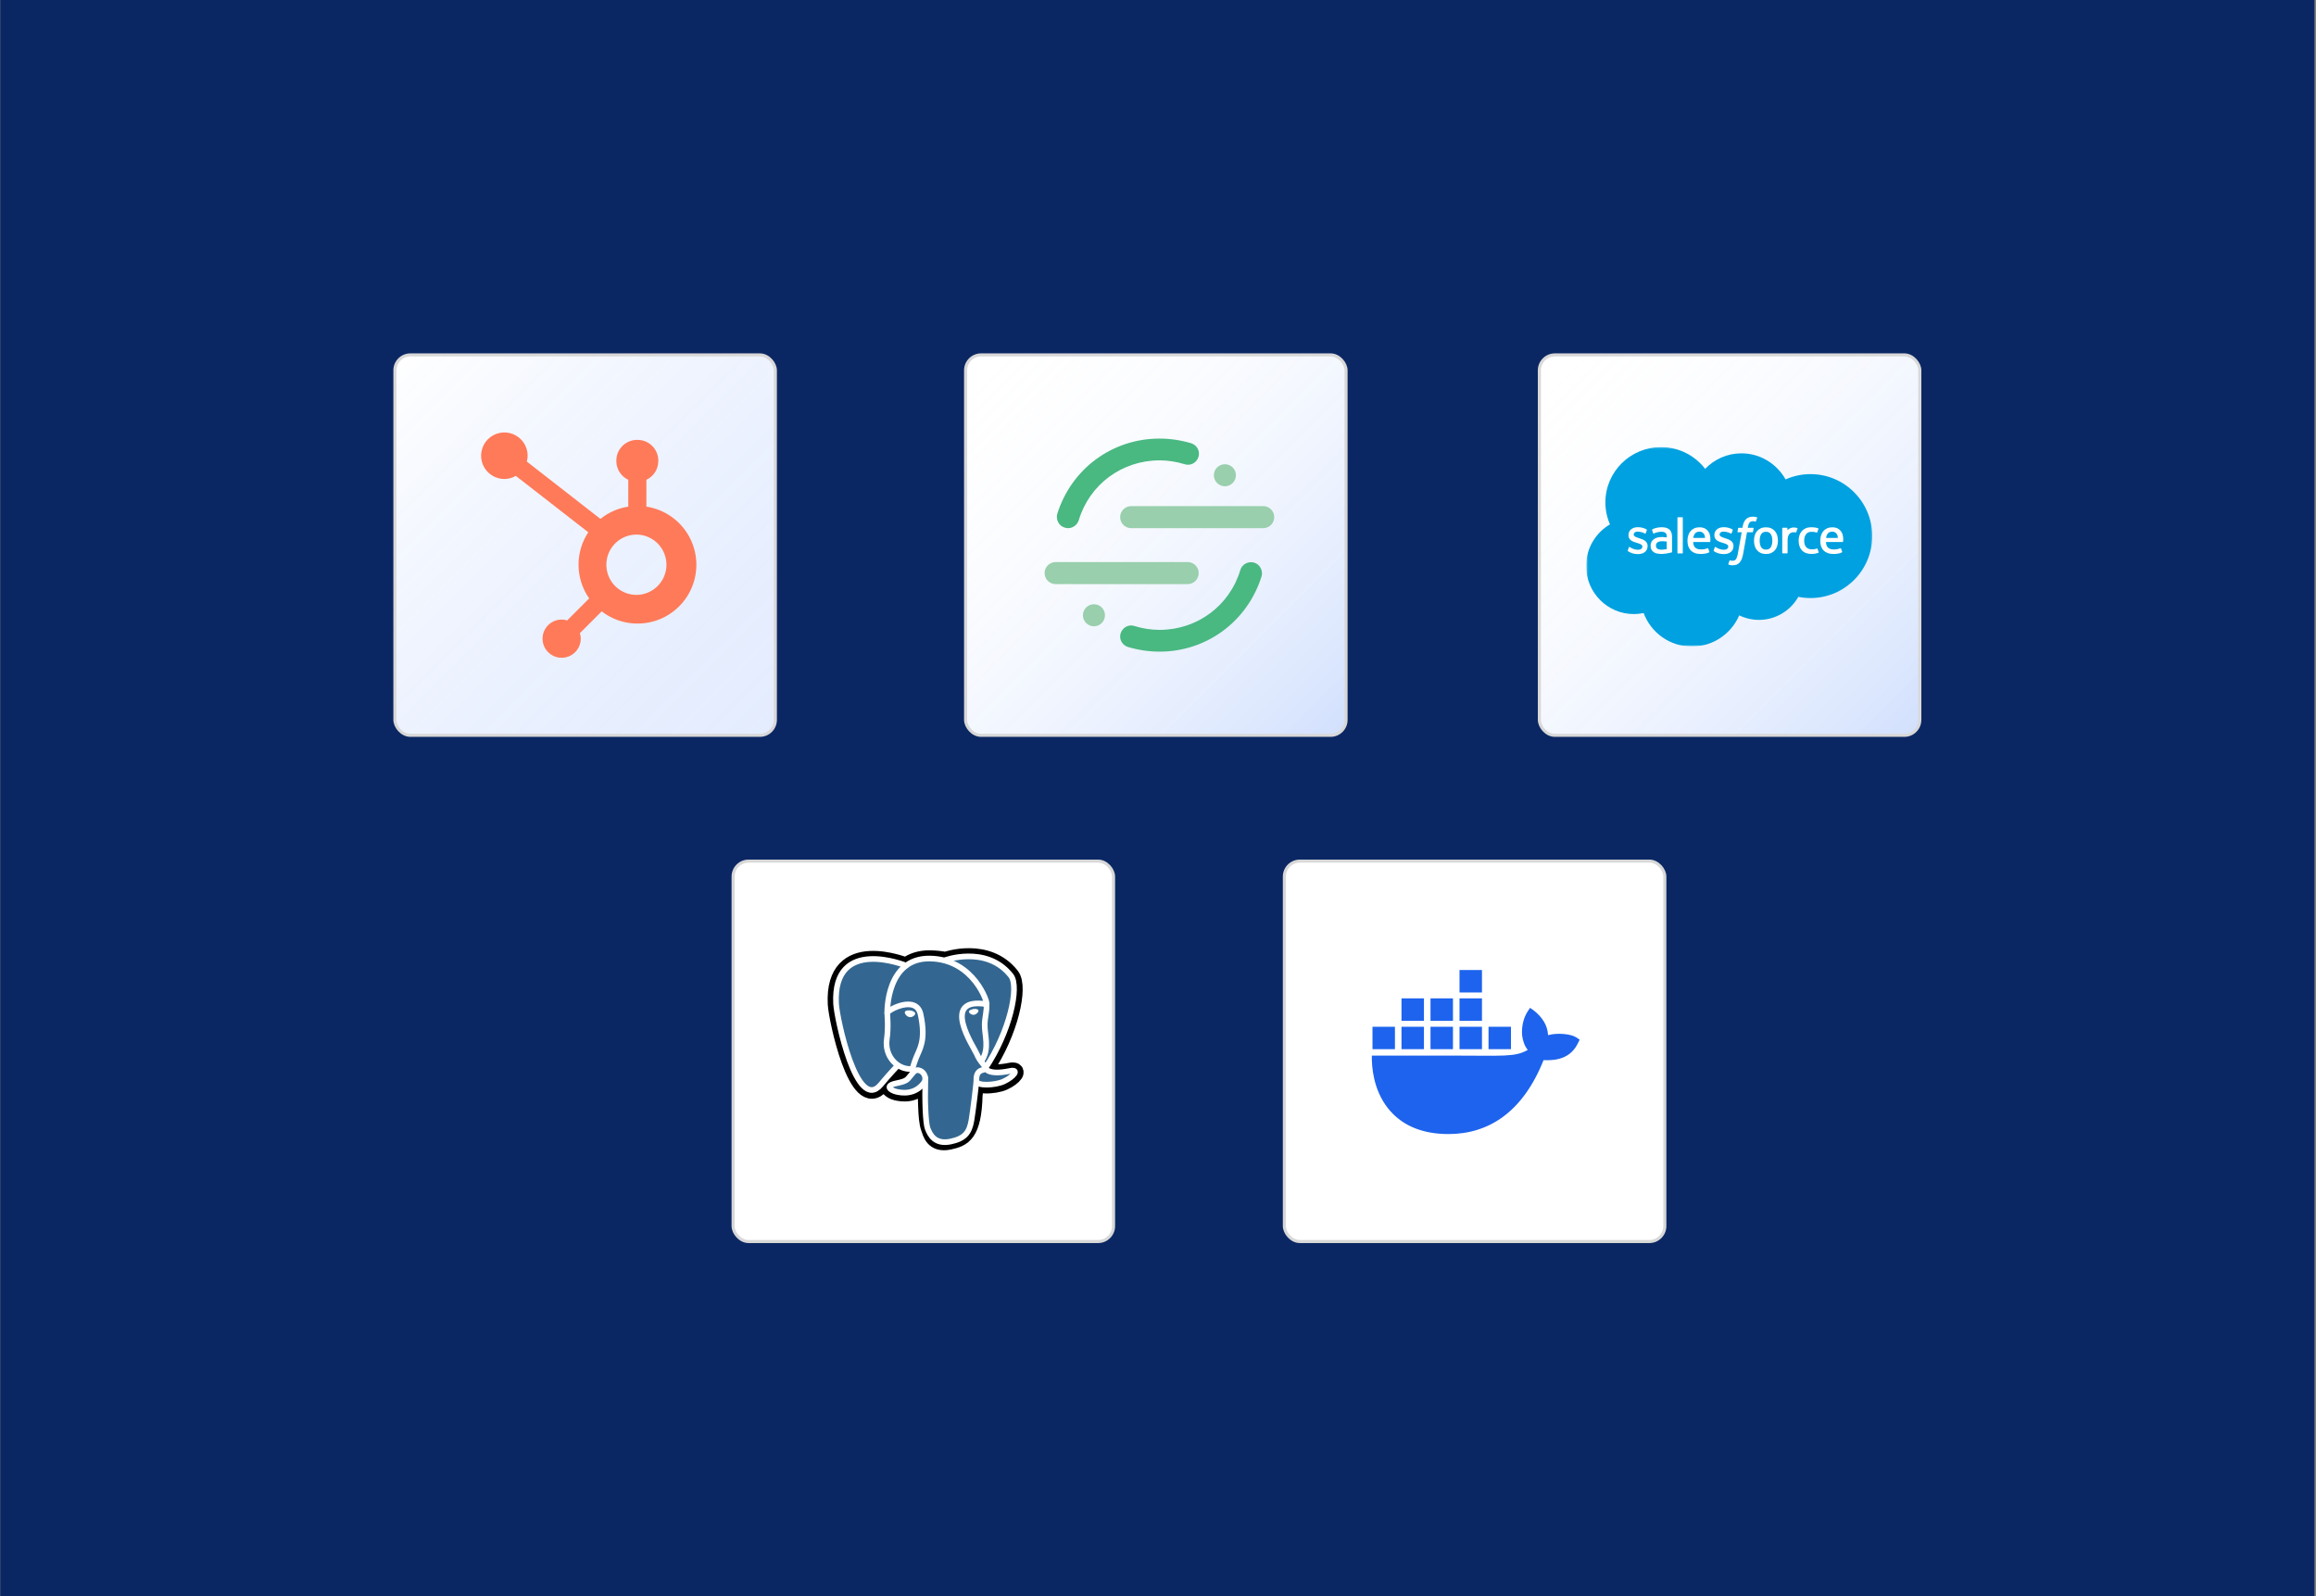 <svg width="1291" height="890" viewBox="0 0 1291 890" fill="none" xmlns="http://www.w3.org/2000/svg">
<rect x="0" y="0" width="1291" height="890" fill="#808080" stroke="none"/>
<g clip-path="url(#clip0_2606_4872)">
<rect width="1290" height="890" transform="translate(0.145)" fill="#0B2763"/>
<g clip-path="url(#clip1_2606_4872)">
<rect x="858.08" y="197.855" width="212.083" height="212.083" rx="8.622" fill="white"/>
<rect x="858.08" y="197.855" width="212.083" height="212.083" rx="8.622" fill="url(#paint0_linear_2606_4872)" fill-opacity="0.2"/>
<rect x="858.08" y="197.855" width="212.083" height="212.083" rx="8.622" stroke="#D8D8D8" stroke-width="1.71"/>
<g clip-path="url(#clip2_2606_4872)">
<mask id="mask0_2606_4872" style="mask-type:luminance" maskUnits="userSpaceOnUse" x="884" y="249" width="160" height="112">
<path d="M884.309 249.235H1043.72V360.1H884.309V249.235Z" fill="white"/>
</mask>
<g mask="url(#mask0_2606_4872)">
<path fill-rule="evenodd" clip-rule="evenodd" d="M950.501 261.372C955.646 256.039 962.808 252.736 970.72 252.736C981.27 252.736 990.413 258.571 995.336 267.265C999.706 265.32 1004.44 264.316 1009.23 264.319C1028.21 264.319 1043.63 279.781 1043.63 298.862C1043.63 317.942 1028.21 333.405 1009.23 333.405C1006.9 333.405 1004.64 333.173 1002.43 332.734C998.12 340.378 989.885 345.571 980.508 345.571C976.69 345.578 972.921 344.716 969.49 343.05C965.123 353.261 954.955 360.438 943.116 360.438C930.75 360.438 920.259 352.678 916.215 341.766C914.415 342.145 912.58 342.335 910.741 342.334C896.03 342.334 884.133 330.313 884.133 315.551C884.133 305.631 889.49 296.996 897.437 292.328C895.751 288.461 894.883 284.29 894.887 280.074C894.887 263.036 908.778 249.265 925.891 249.265C935.913 249.265 944.88 254.021 950.506 261.402" fill="#00A1E0"/>
</g>
<path fill-rule="evenodd" clip-rule="evenodd" d="M907.364 306.885C907.264 307.145 907.4 307.199 907.432 307.245C907.732 307.461 908.036 307.618 908.341 307.793C909.97 308.651 911.506 308.902 913.111 308.902C916.382 308.902 918.416 307.169 918.416 304.38V304.325C918.416 301.746 916.118 300.806 913.973 300.135L913.692 300.045C912.069 299.521 910.668 299.065 910.668 298.003V297.948C910.668 297.038 911.489 296.367 912.755 296.367C914.161 296.367 915.837 296.833 916.91 297.423C916.91 297.423 917.228 297.627 917.343 297.322C917.406 297.157 917.953 295.7 918.011 295.537C918.073 295.366 917.964 295.237 917.852 295.17C916.622 294.423 914.922 293.916 913.164 293.916L912.837 293.917C909.842 293.917 907.75 295.72 907.75 298.299V298.354C907.75 301.074 910.059 301.96 912.216 302.573L912.563 302.681C914.134 303.161 915.493 303.579 915.493 304.676V304.731C915.493 305.74 914.608 306.493 913.19 306.493C912.639 306.493 910.881 306.484 908.976 305.285C908.746 305.152 908.614 305.055 908.437 304.947C908.343 304.891 908.109 304.789 908.007 305.094L907.362 306.88M955.245 306.88C955.145 307.14 955.281 307.194 955.314 307.241C955.612 307.456 955.918 307.613 956.222 307.788C957.852 308.646 959.387 308.897 960.993 308.897C964.263 308.897 966.297 307.164 966.297 304.375V304.32C966.297 301.741 964.006 300.802 961.855 300.131L961.574 300.04C959.95 299.516 958.55 299.06 958.55 297.998V297.944C958.55 297.033 959.37 296.362 960.636 296.362C962.043 296.362 963.713 296.829 964.791 297.419C964.791 297.419 965.109 297.623 965.225 297.318C965.287 297.152 965.835 295.695 965.887 295.532C965.95 295.361 965.841 295.232 965.729 295.166C964.498 294.419 962.799 293.911 961.041 293.911L960.714 293.912C957.719 293.912 955.626 295.715 955.626 298.294V298.35C955.626 301.069 957.936 301.956 960.092 302.569L960.439 302.676C962.015 303.157 963.369 303.574 963.369 304.671V304.726C963.369 305.736 962.484 306.488 961.066 306.488C960.513 306.488 958.751 306.479 956.852 305.281C956.622 305.147 956.487 305.055 956.312 304.943C956.253 304.905 955.977 304.798 955.882 305.09L955.238 306.875M987.941 301.414C987.941 302.989 987.646 304.232 987.068 305.113C986.491 305.983 985.62 306.409 984.407 306.409C983.194 306.409 982.326 305.986 981.758 305.119C981.185 304.244 980.896 302.995 980.896 301.42C980.896 299.844 981.187 298.607 981.758 297.738C982.325 296.874 983.188 296.46 984.407 296.46C985.626 296.46 986.493 296.878 987.068 297.738C987.649 298.607 987.941 299.844 987.941 301.42M990.672 298.496C990.403 297.592 989.986 296.798 989.43 296.133C988.872 295.468 988.17 294.931 987.332 294.546C986.499 294.158 985.515 293.962 984.401 293.962C983.288 293.962 982.309 294.159 981.471 294.546C980.639 294.933 979.929 295.468 979.373 296.133C978.817 296.798 978.4 297.592 978.13 298.496C977.863 299.395 977.728 300.375 977.728 301.42C977.728 302.464 977.863 303.444 978.13 304.343C978.398 305.247 978.816 306.041 979.373 306.706C979.93 307.371 980.639 307.902 981.471 308.282C982.309 308.66 983.293 308.852 984.401 308.852C985.509 308.852 986.493 308.66 987.326 308.282C988.158 307.903 988.867 307.371 989.424 306.706C989.98 306.041 990.397 305.247 990.666 304.343C990.932 303.444 991.068 302.464 991.068 301.42C991.068 300.381 990.932 299.395 990.666 298.496M1013.11 305.965C1013.02 305.701 1012.76 305.801 1012.76 305.801C1012.37 305.952 1011.94 306.092 1011.49 306.162C1011.04 306.233 1010.53 306.268 1010 306.268C1008.68 306.268 1007.62 305.877 1006.87 305.101C1006.12 304.325 1005.7 303.077 1005.7 301.385C1005.71 299.844 1006.08 298.689 1006.75 297.802C1007.41 296.927 1008.43 296.472 1009.78 296.472C1010.91 296.472 1011.77 296.602 1012.67 296.883C1012.67 296.883 1012.88 296.976 1012.99 296.695C1013.23 296.036 1013.4 295.563 1013.66 294.839C1013.73 294.632 1013.56 294.545 1013.49 294.52C1013.14 294.382 1012.3 294.156 1011.67 294.061C1011.08 293.971 1010.39 293.925 1009.62 293.925C1008.47 293.925 1007.45 294.12 1006.57 294.507C1005.7 294.894 1004.96 295.429 1004.38 296.095C1003.79 296.76 1003.35 297.553 1003.05 298.458C1002.75 299.356 1002.6 300.342 1002.6 301.387C1002.6 303.639 1003.21 305.466 1004.42 306.802C1005.63 308.144 1007.44 308.821 1009.81 308.821C1011.21 308.821 1012.65 308.539 1013.68 308.132C1013.68 308.132 1013.88 308.038 1013.79 307.809L1013.12 305.965M1017.89 299.897C1018.02 299.021 1018.26 298.292 1018.64 297.726C1019.21 296.862 1020.07 296.39 1021.29 296.39C1022.5 296.39 1023.3 296.865 1023.88 297.726C1024.26 298.295 1024.42 299.051 1024.49 299.897L1017.86 299.895L1017.89 299.897ZM1027.09 297.971C1026.86 297.102 1026.28 296.221 1025.91 295.818C1025.31 295.182 1024.73 294.733 1024.15 294.488C1023.31 294.133 1022.41 293.951 1021.5 293.953C1020.35 293.953 1019.3 294.147 1018.45 294.542C1017.6 294.94 1016.88 295.481 1016.32 296.158C1015.76 296.835 1015.34 297.634 1015.07 298.551C1014.8 299.455 1014.66 300.447 1014.66 301.486C1014.66 302.547 1014.8 303.534 1015.08 304.426C1015.36 305.325 1015.81 306.113 1016.42 306.766C1017.03 307.426 1017.81 307.939 1018.75 308.301C1019.68 308.66 1020.81 308.846 1022.11 308.842C1024.78 308.833 1026.19 308.241 1026.76 307.92C1026.86 307.863 1026.96 307.764 1026.84 307.48L1026.24 305.794C1026.14 305.542 1025.89 305.633 1025.89 305.633C1025.23 305.879 1024.29 306.322 1022.09 306.316C1020.65 306.313 1019.59 305.892 1018.93 305.23C1018.25 304.554 1017.91 303.567 1017.85 302.167L1027.11 302.174C1027.11 302.174 1027.36 302.172 1027.38 301.935C1027.39 301.837 1027.7 300.044 1027.11 297.973L1027.09 297.971ZM943.87 299.897C944.001 299.021 944.242 298.292 944.62 297.726C945.188 296.862 946.05 296.39 947.264 296.39C948.477 296.39 949.28 296.865 949.854 297.726C950.234 298.295 950.401 299.051 950.464 299.897L943.841 299.895L943.87 299.897ZM953.072 297.971C952.84 297.102 952.263 296.221 951.888 295.818C951.29 295.182 950.71 294.733 950.129 294.488C949.292 294.133 948.391 293.951 947.48 293.953C946.326 293.953 945.277 294.147 944.427 294.542C943.577 294.94 942.862 295.481 942.299 296.158C941.739 296.835 941.315 297.634 941.045 298.551C940.776 299.455 940.641 300.447 940.641 301.486C940.641 302.547 940.781 303.534 941.06 304.426C941.341 305.325 941.793 306.113 942.397 306.766C943.006 307.426 943.786 307.939 944.723 308.301C945.655 308.66 946.781 308.846 948.082 308.842C950.754 308.833 952.161 308.241 952.735 307.92C952.837 307.863 952.934 307.764 952.813 307.48L952.209 305.794C952.116 305.542 951.861 305.633 951.861 305.633C951.199 305.879 950.261 306.322 948.063 306.316C946.633 306.313 945.566 305.892 944.898 305.23C944.218 304.554 943.878 303.567 943.826 302.167L953.086 302.174C953.086 302.174 953.329 302.172 953.355 301.935C953.365 301.837 953.672 300.044 953.078 297.973L953.072 297.971ZM923.885 305.907C923.522 305.618 923.472 305.548 923.351 305.361C923.168 305.079 923.074 304.678 923.074 304.164C923.074 303.359 923.344 302.776 923.901 302.385C923.895 302.386 924.698 301.696 926.585 301.72C927.425 301.734 928.263 301.806 929.093 301.932V306.116H929.094C929.094 306.116 927.922 306.368 926.598 306.447C924.716 306.56 923.884 305.908 923.89 305.91L923.885 305.907ZM927.565 299.43C927.19 299.402 926.704 299.389 926.124 299.389C925.332 299.389 924.565 299.487 923.85 299.68C923.129 299.873 922.478 300.173 921.921 300.572C921.363 300.969 920.904 301.488 920.579 302.089C920.252 302.696 920.085 303.408 920.085 304.213C920.085 305.03 920.227 305.736 920.508 306.314C920.784 306.887 921.199 307.382 921.716 307.755C922.23 308.127 922.864 308.403 923.597 308.566C924.324 308.731 925.144 308.815 926.047 308.815C926.996 308.815 927.94 308.736 928.854 308.582C929.633 308.448 930.409 308.298 931.181 308.132C931.489 308.061 931.831 307.968 931.831 307.968C932.06 307.91 932.042 307.667 932.042 307.667L932.037 299.265C932.037 297.421 931.543 296.05 930.566 295.204C929.593 294.358 928.169 293.932 926.323 293.932C925.631 293.932 924.512 294.025 923.844 294.159C923.844 294.159 921.828 294.548 920.995 295.197C920.995 295.197 920.813 295.309 920.912 295.563L921.569 297.314C921.65 297.54 921.872 297.463 921.872 297.463C921.872 297.463 921.942 297.435 922.024 297.387C923.8 296.424 926.05 296.453 926.05 296.453C927.047 296.453 927.82 296.655 928.336 297.049C928.841 297.434 929.098 298.017 929.098 299.243V299.632C928.307 299.517 927.574 299.451 927.574 299.451L927.565 299.43ZM1002 294.686C1002.01 294.655 1002.02 294.622 1002.02 294.589C1002.02 294.555 1002.01 294.522 1002 294.491C1001.99 294.46 1001.97 294.432 1001.94 294.409C1001.92 294.385 1001.89 294.367 1001.86 294.355C1001.7 294.295 1000.92 294.13 1000.31 294.093C999.151 294.02 998.506 294.215 997.926 294.474C997.353 294.732 996.719 295.145 996.367 295.624L996.366 294.503C996.366 294.349 996.256 294.225 996.1 294.225H993.733C993.579 294.225 993.468 294.349 993.468 294.503V308.216C993.468 308.29 993.498 308.361 993.55 308.413C993.603 308.465 993.674 308.495 993.749 308.495H996.175C996.249 308.495 996.321 308.465 996.373 308.413C996.426 308.361 996.455 308.29 996.455 308.216V301.33C996.455 300.408 996.557 299.492 996.76 298.915C996.961 298.343 997.233 297.888 997.569 297.561C997.89 297.245 998.282 297.011 998.712 296.878C999.116 296.763 999.534 296.704 999.955 296.704C1000.44 296.704 1000.97 296.828 1000.97 296.828C1001.15 296.848 1001.25 296.739 1001.31 296.579C1001.46 296.159 1001.92 294.899 1002 294.648" fill="#FFFFFE"/>
<path fill-rule="evenodd" clip-rule="evenodd" d="M979.336 288.358C979.036 288.267 978.731 288.195 978.423 288.142C978.007 288.073 977.587 288.04 977.166 288.045C975.494 288.045 974.176 288.515 973.25 289.444C972.331 290.366 971.706 291.77 971.392 293.618L971.279 294.242H969.181C969.181 294.242 968.924 294.232 968.871 294.51L968.526 296.424C968.502 296.607 968.581 296.721 968.827 296.72H970.87L968.797 308.24C968.635 309.168 968.449 309.931 968.243 310.509C968.041 311.08 967.843 311.508 967.599 311.818C967.363 312.119 967.139 312.34 966.752 312.469C966.434 312.576 966.067 312.625 965.665 312.625C965.441 312.625 965.143 312.587 964.923 312.544C964.704 312.5 964.589 312.451 964.425 312.383C964.425 312.383 964.185 312.292 964.09 312.531C964.014 312.726 963.469 314.217 963.405 314.401C963.339 314.583 963.431 314.727 963.547 314.768C963.819 314.865 964.021 314.927 964.392 315.014C964.906 315.135 965.34 315.142 965.746 315.142C966.597 315.142 967.373 315.023 968.015 314.792C968.662 314.56 969.226 314.154 969.724 313.605C970.263 313.013 970.601 312.392 970.925 311.546C971.246 310.708 971.519 309.667 971.738 308.454L973.821 296.72H976.866C976.866 296.72 977.123 296.73 977.176 296.452L977.521 294.539C977.545 294.355 977.466 294.241 977.219 294.242H974.263C974.278 294.176 974.412 293.14 974.751 292.166C974.896 291.75 975.169 291.414 975.399 291.184C975.615 290.965 975.881 290.8 976.174 290.704C976.495 290.606 976.83 290.557 977.166 290.562C977.444 290.562 977.717 290.595 977.926 290.638C978.212 290.699 978.323 290.731 978.398 290.753C978.7 290.845 978.74 290.756 978.799 290.611L979.506 288.678C979.579 288.471 979.402 288.383 979.336 288.358ZM938.033 308.265C938.033 308.419 937.923 308.544 937.768 308.544H935.316C935.161 308.544 935.051 308.419 935.051 308.265V288.62C935.051 288.466 935.161 288.342 935.316 288.342H937.768C937.923 288.342 938.033 288.466 938.033 288.62V308.265Z" fill="#FFFFFE"/>
</g>
<rect x="408.65" y="480.062" width="212.083" height="212.083" rx="8.622" fill="white" stroke="#D8D8D8" stroke-width="1.71"/>
<g clip-path="url(#clip3_2606_4872)">
<path d="M542.982 610.622C543.699 604.651 543.484 603.776 547.931 604.743L549.06 604.842C552.479 604.997 556.953 604.292 559.58 603.071C565.237 600.446 568.592 596.064 563.014 597.215C550.29 599.84 549.415 595.532 549.415 595.532C562.851 575.596 568.467 550.29 563.619 544.096C550.396 527.2 527.508 535.19 527.125 535.397L527.003 535.42C524.489 534.898 521.675 534.586 518.514 534.535C512.756 534.441 508.387 536.045 505.073 538.559C505.073 538.559 464.241 521.736 466.14 559.715C466.544 567.794 477.721 620.847 491.051 604.823C495.923 598.963 500.631 594.008 500.631 594.008C502.969 595.562 505.769 596.354 508.704 596.069L508.931 595.876C508.86 596.603 508.892 597.315 509.022 598.157C505.589 601.994 506.598 602.668 499.732 604.081C492.786 605.513 496.867 608.061 499.53 608.728C502.76 609.535 510.233 610.679 515.283 603.611L515.082 604.418C516.429 605.495 516.338 612.164 516.529 616.928C516.72 621.692 517.039 626.139 518.01 628.76C518.981 631.381 520.127 638.133 529.15 636.199C536.691 634.583 542.457 632.257 542.982 610.622Z" fill="black" stroke="black" stroke-width="9.46"/>
<path d="M563.012 597.215C550.287 599.839 549.412 595.531 549.412 595.531C562.848 575.595 568.465 550.288 563.618 544.095C550.395 527.2 527.505 535.19 527.123 535.397L527 535.419C524.486 534.897 521.672 534.586 518.51 534.535C512.752 534.441 508.385 536.044 505.07 538.558C505.07 538.558 464.237 521.736 466.137 559.714C466.541 567.794 477.717 620.847 491.047 604.823C495.92 598.963 500.627 594.008 500.627 594.008C502.965 595.562 505.765 596.354 508.699 596.069L508.927 595.876C508.856 596.603 508.889 597.315 509.018 598.157C505.584 601.994 506.593 602.668 499.728 604.081C492.782 605.513 496.863 608.061 499.527 608.728C502.757 609.535 510.23 610.679 515.279 603.611L515.077 604.418C516.423 605.495 517.368 611.428 517.209 616.806C517.051 622.184 516.945 625.876 518.006 628.76C519.066 631.644 520.122 638.133 529.147 636.199C536.688 634.583 540.596 630.395 541.139 623.41C541.525 618.444 542.398 619.178 542.453 614.738L543.154 612.636C543.961 605.904 543.282 603.732 547.928 604.742L549.057 604.841C552.476 604.997 556.952 604.291 559.578 603.07C565.234 600.446 568.589 596.063 563.012 597.215H563.012Z" fill="#336791"/>
<path d="M515.82 601.073C515.469 613.6 515.908 626.213 517.134 629.279C518.36 632.344 520.985 638.307 530.01 636.374C537.55 634.757 540.294 631.629 541.484 624.724C542.361 619.644 544.051 605.535 544.268 602.644" stroke="white" stroke-width="3.153" stroke-linecap="round" stroke-linejoin="round"/>
<path d="M505.008 538.278C505.008 538.278 464.147 521.577 466.047 559.555C466.451 567.635 477.628 620.69 490.958 604.665C495.829 598.805 500.235 594.208 500.235 594.208" stroke="white" stroke-width="3.153" stroke-linecap="round" stroke-linejoin="round"/>
<path d="M527.071 535.23C525.657 535.673 549.801 526.404 563.522 543.936C568.368 550.13 562.752 575.437 549.316 595.374" stroke="white" stroke-width="3.153" stroke-linecap="round" stroke-linejoin="round"/>
<path d="M549.318 595.374C549.318 595.374 550.194 599.683 562.919 597.057C568.495 595.905 565.139 600.288 559.484 602.914C554.844 605.068 544.439 605.62 544.269 602.644C543.831 594.965 549.745 597.298 549.318 595.374ZM549.318 595.374C548.932 593.641 546.288 591.94 544.539 587.699C543.011 583.997 523.593 555.609 549.924 559.825C550.888 559.626 543.056 534.78 518.415 534.376C493.779 533.972 494.587 564.673 494.587 564.673" stroke="white" stroke-width="3.153" stroke-linecap="round" stroke-linejoin="bevel"/>
<path d="M508.926 598C505.491 601.836 506.501 602.51 499.636 603.924C492.689 605.356 496.77 607.904 499.434 608.57C502.664 609.378 510.137 610.522 515.186 603.452C516.723 601.3 515.177 597.865 513.064 596.989C512.044 596.567 510.679 596.037 508.926 598Z" stroke="white" stroke-width="3.153" stroke-linecap="round" stroke-linejoin="round"/>
<path d="M508.699 597.933C508.353 595.677 509.44 592.993 510.605 589.852C512.356 585.14 516.397 580.428 513.164 565.481C510.755 554.343 494.597 563.163 494.587 564.673C494.577 566.183 495.318 572.328 494.317 579.484C493.011 588.822 500.259 596.72 508.605 595.912" stroke="white" stroke-width="3.153" stroke-linecap="round" stroke-linejoin="round"/>
<path d="M504.851 564.447C504.778 564.963 505.796 566.339 507.122 566.523C508.446 566.708 509.579 565.632 509.651 565.117C509.723 564.601 508.707 564.033 507.38 563.848C506.056 563.663 504.922 563.932 504.852 564.447H504.851Z" fill="white" stroke="white" stroke-width="1.051"/>
<path d="M545.186 563.395C545.258 563.911 544.242 565.287 542.915 565.471C541.59 565.656 540.457 564.58 540.384 564.065C540.314 563.549 541.33 562.981 542.656 562.796C543.981 562.611 545.114 562.88 545.186 563.395V563.395Z" fill="white" stroke="white" stroke-width="0.526"/>
<path d="M549.922 559.825C550.14 563.871 549.05 566.627 548.913 570.934C548.709 577.195 551.898 584.361 547.094 591.536" stroke="white" stroke-width="3.153" stroke-linecap="round" stroke-linejoin="round"/>
</g>
<rect x="538.248" y="197.855" width="212.083" height="212.083" rx="8.622" fill="white"/>
<rect x="538.248" y="197.855" width="212.083" height="212.083" rx="8.622" fill="url(#paint1_linear_2606_4872)" fill-opacity="0.2"/>
<rect x="538.248" y="197.855" width="212.083" height="212.083" rx="8.622" stroke="#D8D8D8" stroke-width="1.71"/>
<g clip-path="url(#clip4_2606_4872)">
<path d="M662.039 325.64H588.436C585.055 325.64 582.289 322.874 582.289 319.493C582.289 316.113 585.055 313.347 588.436 313.347H662.039C665.42 313.347 668.186 316.113 668.186 319.493C668.186 322.874 665.42 325.64 662.039 325.64Z" fill="#99CFAC"/>
<path d="M646.366 363.286C640.374 363.286 634.381 362.364 628.695 360.674C625.468 359.599 623.625 356.218 624.7 352.991C625.776 349.764 629.156 347.92 632.383 348.996C636.839 350.379 641.603 351.147 646.366 351.147C667.264 351.147 685.396 337.779 691.389 317.803C692.311 314.576 695.845 312.732 699.072 313.654C702.299 314.576 704.143 318.11 703.221 321.337C695.384 346.384 672.643 363.286 646.366 363.286Z" fill="#49B881"/>
<path d="M704.143 294.446H630.539C627.158 294.446 624.393 291.68 624.393 288.3C624.393 284.919 627.158 282.153 630.539 282.153H704.143C707.523 282.153 710.289 284.919 710.289 288.3C710.289 291.68 707.523 294.446 704.143 294.446Z" fill="#99CFAC"/>
<path d="M595.351 294.446C594.737 294.446 594.122 294.293 593.507 294.139C590.28 293.217 588.436 289.683 589.358 286.456C597.195 261.409 619.937 244.506 646.367 244.506C652.36 244.506 658.352 245.428 664.038 247.119C667.265 248.194 669.109 251.575 668.033 254.802C666.957 258.029 663.577 259.872 660.35 258.797C655.894 257.414 651.13 256.646 646.367 256.646C625.469 256.646 607.337 270.014 601.344 289.99C600.422 292.756 597.963 294.446 595.351 294.446Z" fill="#49B881"/>
<path d="M682.783 271.09C686.178 271.09 688.93 268.338 688.93 264.943C688.93 261.549 686.178 258.797 682.783 258.797C679.389 258.797 676.637 261.549 676.637 264.943C676.637 268.338 679.389 271.09 682.783 271.09Z" fill="#99CFAC"/>
<path d="M609.795 349.15C613.189 349.15 615.941 346.398 615.941 343.003C615.941 339.609 613.189 336.857 609.795 336.857C606.4 336.857 603.648 339.609 603.648 343.003C603.648 346.398 606.4 349.15 609.795 349.15Z" fill="#99CFAC"/>
</g>
<rect x="715.945" y="480.062" width="212.083" height="212.083" rx="8.622" fill="white" stroke="#D8D8D8" stroke-width="1.71"/>
<g clip-path="url(#clip5_2606_4872)">
<path d="M878.665 578.352C875.824 576.44 868.36 575.623 862.934 577.085C862.642 571.68 859.855 567.125 854.756 563.151L852.869 561.884L851.611 563.784C849.138 567.537 848.097 572.538 848.466 577.083C848.757 579.884 849.731 583.032 851.611 585.316C844.549 589.413 838.039 588.483 809.21 588.483H764.699C764.569 594.992 765.616 607.515 773.579 617.709C774.458 618.835 775.423 619.924 776.47 620.973C782.944 627.457 792.726 632.21 807.353 632.224C829.668 632.244 848.788 620.183 860.417 591.018C864.244 591.081 874.346 591.704 879.29 582.151C879.411 581.99 880.547 579.617 880.547 579.617L878.663 578.35L878.665 578.352ZM793.748 572.398H781.231V584.915H793.748V572.398ZM809.918 572.398H797.401V584.915H809.918V572.398ZM826.088 572.398H813.572V584.915H826.088V572.398ZM842.258 572.398H829.742V584.915H842.258V572.398ZM777.577 572.398H765.061V584.915H777.577V572.398ZM793.748 556.59H781.231V569.106H793.748V556.59ZM809.918 556.59H797.401V569.106H809.918V556.59ZM826.088 556.59H813.572V569.106H826.088V556.59ZM826.088 540.779H813.572V553.296H826.088V540.779Z" fill="#1D63ED"/>
</g>
<rect x="220.127" y="197.855" width="212.083" height="212.083" rx="8.622" fill="white"/>
<rect x="220.127" y="197.855" width="212.083" height="212.083" rx="8.622" fill="url(#paint2_linear_2606_4872)" fill-opacity="0.2"/>
<rect x="220.127" y="197.855" width="212.083" height="212.083" rx="8.622" stroke="#D8D8D8" stroke-width="1.71"/>
<path d="M360.307 282.446V267.485C362.284 266.562 363.958 265.095 365.134 263.257C366.31 261.418 366.939 259.284 366.95 257.102V256.758C366.95 250.396 361.792 245.238 355.429 245.238H355.085C352.03 245.238 349.1 246.451 346.939 248.612C344.779 250.772 343.565 253.703 343.565 256.758V257.102C343.575 259.284 344.205 261.418 345.381 263.257C346.557 265.095 348.23 266.562 350.207 267.485V282.446C344.525 283.316 339.174 285.672 334.695 289.275L293.665 257.318C293.958 256.262 294.11 255.176 294.127 254.086C294.132 251.518 293.376 249.007 291.953 246.87C290.531 244.732 288.507 243.064 286.136 242.078C283.766 241.091 281.156 240.829 278.637 241.326C276.118 241.822 273.803 243.055 271.985 244.867C270.166 246.68 268.926 248.991 268.421 251.508C267.917 254.026 268.17 256.636 269.149 259.01C270.128 261.383 271.789 263.413 273.922 264.843C276.054 266.272 278.563 267.037 281.131 267.04C283.377 267.03 285.581 266.43 287.523 265.301L327.926 296.741C324.296 302.224 322.403 308.673 322.492 315.248C322.581 321.823 324.649 328.219 328.426 333.601L316.138 345.894C315.144 345.576 314.11 345.408 313.067 345.393C310.959 345.395 308.899 346.022 307.148 347.193C305.396 348.365 304.031 350.03 303.226 351.978C302.42 353.925 302.209 356.068 302.621 358.135C303.033 360.202 304.048 362.1 305.538 363.59C307.028 365.081 308.927 366.096 310.994 366.507C313.061 366.919 315.203 366.708 317.151 365.903C319.098 365.097 320.763 363.732 321.935 361.98C323.107 360.229 323.733 358.169 323.735 356.061C323.721 355.019 323.552 353.984 323.234 352.99L335.391 340.829C339.355 343.881 343.966 345.985 348.869 346.98C353.772 347.975 358.837 347.835 363.678 346.57C368.518 345.304 373.005 342.948 376.794 339.681C380.583 336.414 383.573 332.323 385.537 327.722C387.501 323.12 388.385 318.13 388.123 313.134C387.86 308.138 386.457 303.269 384.022 298.898C381.587 294.528 378.183 290.773 374.073 287.922C369.962 285.07 365.253 283.197 360.307 282.446ZM355.268 331.65C353.021 331.712 350.785 331.323 348.691 330.506C346.597 329.689 344.688 328.46 343.077 326.893C341.466 325.326 340.186 323.452 339.312 321.381C338.437 319.31 337.987 317.086 337.987 314.838C337.987 312.591 338.437 310.366 339.312 308.295C340.186 306.225 341.466 304.35 343.077 302.783C344.688 301.216 346.597 299.987 348.691 299.17C350.785 298.353 353.021 297.964 355.268 298.026C359.622 298.178 363.748 300.015 366.775 303.149C369.802 306.282 371.495 310.469 371.498 314.826C371.5 319.183 369.811 323.371 366.787 326.508C363.763 329.644 359.639 331.485 355.285 331.642" fill="#FF7A59"/>
</g>
</g>
<defs>
<linearGradient id="paint0_linear_2606_4872" x1="857.225" y1="197" x2="1071.02" y2="410.793" gradientUnits="userSpaceOnUse">
<stop stop-color="white" stop-opacity="0"/>
<stop offset="1" stop-color="#1B62F8"/>
</linearGradient>
<linearGradient id="paint1_linear_2606_4872" x1="537.393" y1="197" x2="751.186" y2="410.793" gradientUnits="userSpaceOnUse">
<stop stop-color="white" stop-opacity="0"/>
<stop offset="1" stop-color="#1B62F8"/>
</linearGradient>
<linearGradient id="paint2_linear_2606_4872" x1="219.271" y1="197" x2="433.065" y2="410.793" gradientUnits="userSpaceOnUse">
<stop stop-color="white"/>
<stop offset="1" stop-color="#1B62F8" stop-opacity="0.6"/>
</linearGradient>
<clipPath id="clip0_2606_4872">
<rect width="1290" height="890" fill="white" transform="translate(0.145)"/>
</clipPath>
<clipPath id="clip1_2606_4872">
<rect width="890" height="1290" fill="white" transform="translate(1290.14 6.10352e-05) rotate(90)"/>
</clipPath>
<clipPath id="clip2_2606_4872">
<rect width="160" height="111.448" fill="white" transform="translate(884.273 248.943)"/>
</clipPath>
<clipPath id="clip3_2606_4872">
<rect width="109.303" height="112.671" fill="white" transform="translate(461.217 528.6)"/>
</clipPath>
<clipPath id="clip4_2606_4872">
<rect width="128" height="128" fill="white" transform="translate(582.289 239.897)"/>
</clipPath>
<clipPath id="clip5_2606_4872">
<rect width="115.859" height="91.445" fill="white" transform="translate(764.689 540.78)"/>
</clipPath>
</defs>
</svg>
